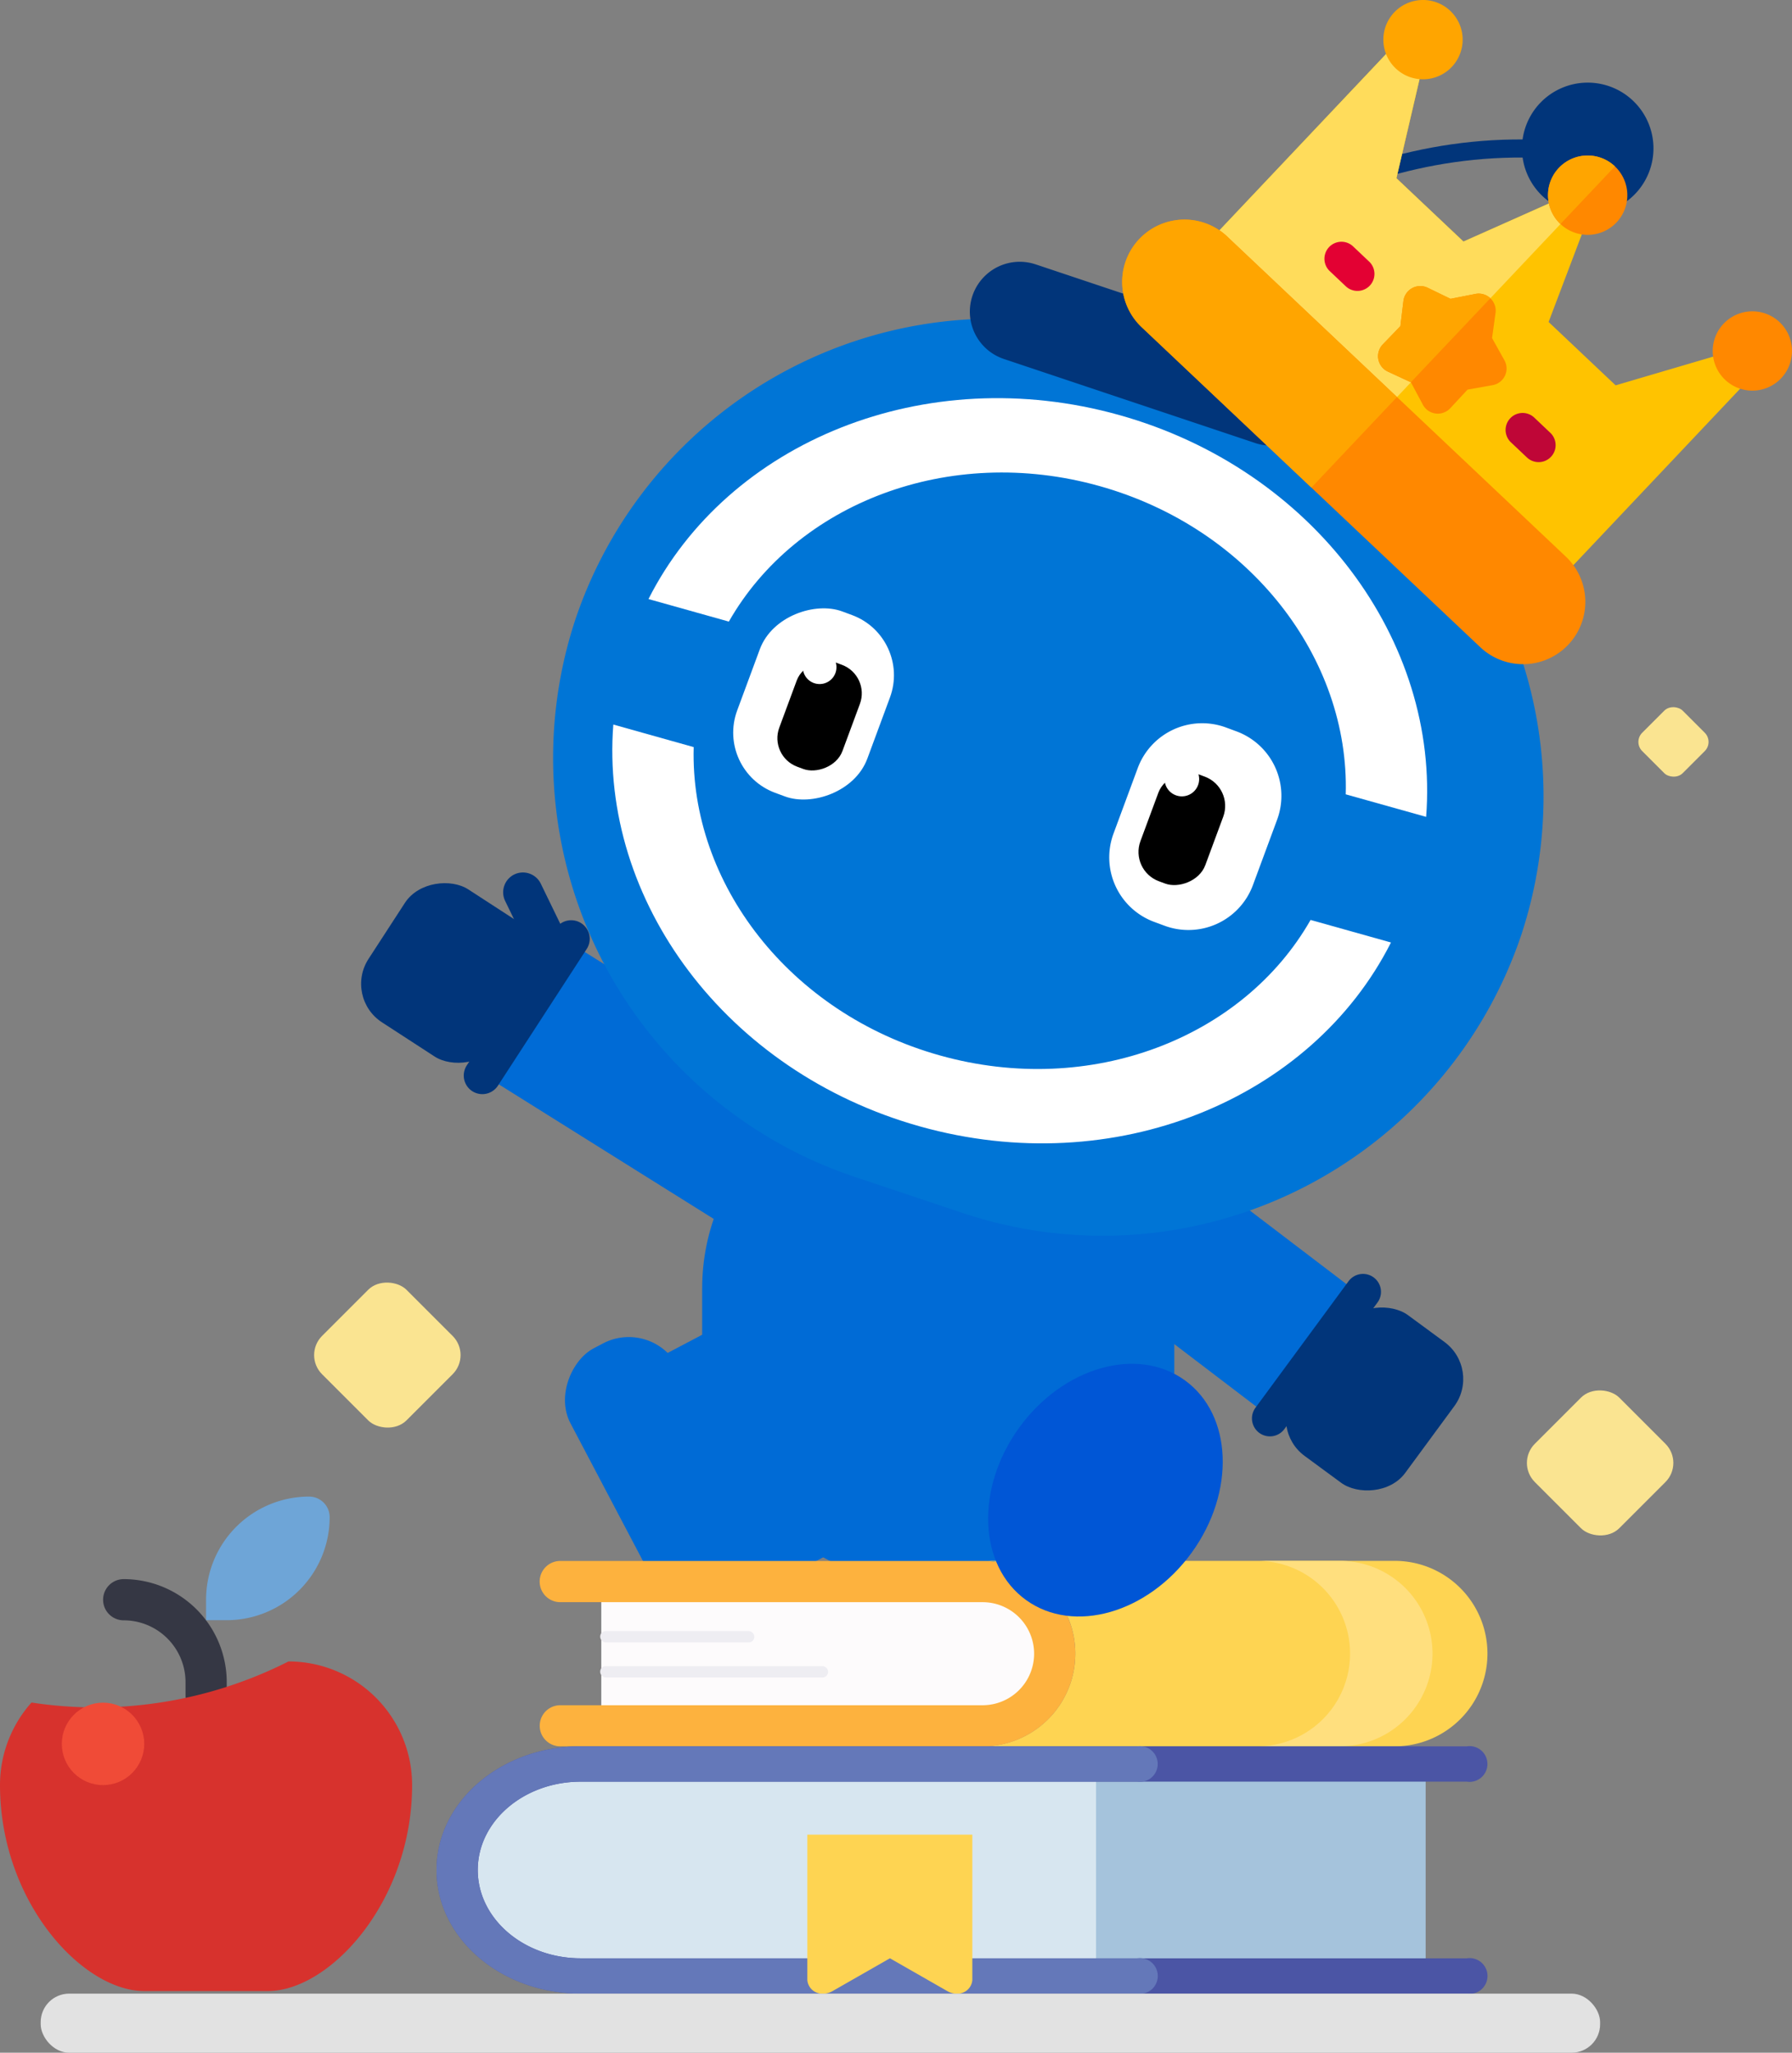 <svg xmlns="http://www.w3.org/2000/svg" width="78.5" height="89.917" viewBox="0 0 78.5 89.917"><rect x="0" y="0" width="78.5" height="89.917" fill="#808080" stroke="none"/><g transform="translate(-1802.11 -4369.058)"><path d="M1871.9,4374.285a2.88,2.88,0,1,1-3.789-1.5A2.88,2.88,0,0,1,1871.9,4374.285Z" transform="translate(2.405 0.13)" fill="#01357a"/><g transform="translate(1802.11 4369.058)"><g transform="translate(15.049 37.866)"><path d="M1823.173,4415.038l13.723,8.591a3.466,3.466,0,0,0,4.763-1.1h0a3.466,3.466,0,0,0-1.1-4.763l-13.723-8.591a3.467,3.467,0,0,0-4.763,1.1h0A3.466,3.466,0,0,0,1823.173,4415.038Z" transform="translate(-1816.431 -4405.442)" fill="#006bd6"/><path d="M1823.189,4415.16l3.891-5.991a.816.816,0,0,0-.24-1.125h0a.816.816,0,0,0-1.126.24l-3.891,5.99a.816.816,0,0,0,.24,1.126h0A.815.815,0,0,0,1823.189,4415.16Z" transform="translate(-1816.426 -4405.469)" fill="#01357a"/><rect width="6.943" height="6.767" rx="2.009" transform="translate(9.457 3.686) rotate(123.004)" fill="#01357a"/><path d="M1825.558,4409.51h0a.869.869,0,0,0,.4-1.159l-.956-1.968a.87.87,0,0,0-1.16-.4h0a.871.871,0,0,0-.4,1.16l.955,1.968A.871.871,0,0,0,1825.558,4409.51Z" transform="translate(-1816.363 -4405.544)" fill="#01357a"/></g><rect width="20.683" height="22.237" rx="9.366" transform="translate(30.759 47.072)" fill="#006bd6"/><g transform="translate(23.857 57.716)"><rect width="12.784" height="5.318" rx="2.431" transform="translate(4.706) rotate(62.236)" fill="#006bd6"/><rect width="11.096" height="4.682" transform="translate(7.131 0.631) rotate(62.237)" fill="#006bd6"/></g><g transform="translate(41.375 46.23)"><path d="M1855.7,4429.042l-12.4-9.449a3.339,3.339,0,0,1-.632-4.665h0a3.34,3.34,0,0,1,4.665-.631l12.406,9.449a3.339,3.339,0,0,1,.631,4.666h0A3.338,3.338,0,0,1,1855.7,4429.042Z" transform="translate(-1841.992 -4413.62)" fill="#006bd6"/><g transform="translate(13.47 9.574)"><path d="M1855.128,4428.71l4.077-5.542a.786.786,0,0,1,1.1-.167h0a.785.785,0,0,1,.167,1.1l-4.077,5.543a.788.788,0,0,1-1.1.167h0A.787.787,0,0,1,1855.128,4428.71Z" transform="translate(-1854.976 -4422.849)" fill="#01357a"/><rect width="7.651" height="6.001" rx="2.009" transform="translate(10.053 4.173) rotate(126.338)" fill="#01357a"/></g></g><g transform="translate(24.218 13.947)"><path d="M1850.864,4383.494l4.83,1.615a19.35,19.35,0,0,1,12.176,24.418h0a19.35,19.35,0,0,1-24.417,12.176l-4.83-1.616a19.35,19.35,0,0,1-12.176-24.417h0A19.35,19.35,0,0,1,1850.864,4383.494Z" transform="translate(-1825.454 -4382.501)" fill="#0075d6"/></g><g transform="translate(26.822 17.441)"><path d="M1849.249,4389.72c-6.6-1.85-13.285.762-16.236,5.937l-3.521-.987c3.486-6.89,12.113-10.445,20.628-8.059s14.038,9.907,13.438,17.6l-3.522-.987C1860.205,4397.274,1855.851,4391.57,1849.249,4389.72Z" transform="translate(-1827.907 -4385.87)" fill="#fff"/><path d="M1842.317,4414.146c6.6,1.851,13.285-.76,16.236-5.936l3.522.988c-3.487,6.889-12.113,10.444-20.629,8.058s-14.038-9.908-13.437-17.605l3.521.988C1831.362,4406.591,1835.715,4412.3,1842.317,4414.146Z" transform="translate(-1827.964 -4385.354)" fill="#fff"/></g><path d="M1845.941,4380.224l10.978,3.672a2.186,2.186,0,1,1-1.386,4.146l-10.979-3.672a2.185,2.185,0,0,1,1.387-4.145Z" transform="translate(-1800.577 -4368.645)" fill="#01357a"/><g transform="translate(31.319 25.811)"><rect width="8.47" height="6.079" rx="2.809" transform="matrix(0.347, -0.938, 0.938, 0.347, 0, 7.942)" fill="#fff"/><rect width="4.866" height="2.951" rx="1.333" transform="translate(2.355 7.312) rotate(-69.678)"/><path d="M1837.437,4397.512a.738.738,0,1,1-.436-.948A.738.738,0,0,1,1837.437,4397.512Z" transform="translate(-1832.16 -4393.841)" fill="#fff"/></g><g transform="translate(47.734 30.825)"><path d="M3.011,0H6.066A3.011,3.011,0,0,1,9.077,3.011V3.5a3.01,3.01,0,0,1-3.01,3.01H3.011A3.011,3.011,0,0,1,0,3.5V3.011A3.011,3.011,0,0,1,3.011,0Z" transform="matrix(0.347, -0.938, 0.938, 0.347, 0, 8.512)" fill="#fff"/><rect width="4.995" height="3.03" rx="1.368" transform="translate(1.749 7.302) rotate(-69.683)"/><path d="M1852.753,4402.242a.758.758,0,1,1-.447-.973A.758.758,0,0,1,1852.753,4402.242Z" transform="translate(-1848.004 -4398.679)" fill="#fff"/></g><path d="M1850.755,4382.109s6.768-7.09,16.772-6.771" transform="translate(-1800.289 -4368.823)" fill="none" stroke="#01357a" stroke-miterlimit="10" stroke-width="0.793"/><g transform="translate(49.199)"><path d="M1876.924,4384.7a.744.744,0,0,0-.844-.325l-5.1,1.5-2.935-2.775,1.73-4.563a.745.745,0,0,0-1-.944l-4.459,1.986-2.936-2.775,1.208-5.179a.744.744,0,0,0-1.266-.68l-8.181,8.657a.743.743,0,0,0,.029,1.052l14.428,13.636a.744.744,0,0,0,1.052-.029l8.182-8.658A.744.744,0,0,0,1876.924,4384.7Z" transform="translate(-1849.406 -4368.996)" fill="#ffc300"/><path d="M1869.586,4377.73a.745.745,0,0,0-.813-.139l-4.459,1.986-2.936-2.775,1.208-5.179a.744.744,0,0,0-1.266-.68l-8.182,8.657a.744.744,0,0,0,.03,1.052l7.214,6.818Z" transform="translate(-1849.406 -4368.996)" fill="#ffdc5b"/><path d="M1865.857,4385.065a.743.743,0,0,0-.023-.68l-.541-.971.152-1.1a.745.745,0,0,0-.881-.833l-1.09.215-1-.485a.745.745,0,0,0-1.064.581l-.133,1.1-.771.8a.745.745,0,0,0,.224,1.192l1.007.467.524.98a.784.784,0,0,0,.145.191.744.744,0,0,0,1.057-.036l.756-.814,1.094-.195A.742.742,0,0,0,1865.857,4385.065Z" transform="translate(-1849.131 -4368.605)" fill="#f80"/><path d="M1865.219,4381.669a.743.743,0,0,0-.655-.19l-1.09.215-1-.485a.745.745,0,0,0-1.064.581l-.133,1.1-.771.8a.745.745,0,0,0,.224,1.192l1.007.467Z" transform="translate(-1849.131 -4368.605)" fill="orange"/><path d="M1870.406,4376.1a1.737,1.737,0,1,0,.069,2.456A1.738,1.738,0,0,0,1870.406,4376.1Z" transform="translate(-1848.862 -4368.812)" fill="#f80"/><path d="M1870.406,4376.1a1.737,1.737,0,1,0-2.386,2.525Z" transform="translate(-1848.862 -4368.812)" fill="orange"/><path d="M1877.36,4382.677a1.737,1.737,0,1,0,.07,2.455A1.739,1.739,0,0,0,1877.36,4382.677Z" transform="translate(-1848.602 -4368.565)" fill="#f80"/><path d="M1863.452,4369.532a1.737,1.737,0,1,0,.07,2.455A1.738,1.738,0,0,0,1863.452,4369.532Z" transform="translate(-1849.122 -4369.058)" fill="orange"/><path d="M1858.97,4381.216l-.721-.682a.745.745,0,0,1,1.023-1.082l.721.682a.744.744,0,1,1-1.023,1.082Z" transform="translate(-1849.216 -4368.676)" fill="#e30133"/><path d="M1866.621,4388.446l-.722-.683a.745.745,0,0,1,1.023-1.082l.721.683a.744.744,0,1,1-1.022,1.082Z" transform="translate(-1848.93 -4368.406)" fill="#bf0637"/><path d="M1868.927,4393.091l-14.79-13.978a2.73,2.73,0,1,0-3.75,3.967l14.79,13.977a2.729,2.729,0,1,0,3.75-3.967Z" transform="translate(-1849.534 -4368.709)" fill="#f80"/><path d="M1861.532,4386.1l-7.395-6.988a2.73,2.73,0,1,0-3.75,3.967l7.395,6.989Z" transform="translate(-1849.534 -4368.709)" fill="orange"/></g><g transform="translate(0 30.727)"><path d="M1861.655,4434.963H1843.6a4.062,4.062,0,1,1,0,8.124h18.054a4.062,4.062,0,0,0,0-8.124Z" transform="translate(-1800.557 -4397.318)" fill="#fed452"/><path d="M1827.5,4435.833h16.7a3.16,3.16,0,1,1,0,6.319h-16.7Z" transform="translate(-1801.16 -4397.286)" fill="#fdfbfc"/><path d="M1844.3,4443.087h-18.5a.9.9,0,1,1,0-1.8h18.5a2.257,2.257,0,1,0,0-4.514h-18.5a.9.9,0,0,1,0-1.806h18.5a4.062,4.062,0,1,1,0,8.124Z" transform="translate(-1801.257 -4397.318)" fill="#fdb23e"/><path d="M1855.057,4434.963h.15a4.062,4.062,0,1,1,0,8.124h3.611a4.062,4.062,0,0,0,0-8.124Z" transform="translate(-1800.128 -4397.318)" fill="#ffdf7e"/><path d="M1863.839,4443.541h-37.01c-2.991,0-5.417,2.079-5.417,4.643s2.426,4.643,5.417,4.643h37.01Z" transform="translate(-1801.387 -4396.998)" fill="#a5c3dc"/><path d="M1849.4,4443.541h-22.567c-2.991,0-5.417,2.079-5.417,4.643s2.426,4.643,5.417,4.643H1849.4Z" transform="translate(-1801.387 -4396.998)" fill="#d7e6f0"/><path d="M1865.677,4453.627h-38.815c-3.49,0-6.319-2.425-6.319-5.416s2.829-5.417,6.319-5.417h38.815a.783.783,0,1,1,0,1.548h-38.815c-2.493,0-4.513,1.731-4.513,3.869s2.02,3.869,4.513,3.869h38.815a.783.783,0,1,1,0,1.547Z" transform="translate(-1801.42 -4397.025)" fill="#4b55a5"/><path d="M1851.233,4453.627h-24.372c-3.49,0-6.319-2.425-6.319-5.416s2.829-5.417,6.319-5.417h24.372a.783.783,0,1,1,0,1.548h-24.372c-2.493,0-4.513,1.731-4.513,3.869s2.02,3.869,4.513,3.869h24.372a.783.783,0,1,1,0,1.547Z" transform="translate(-1801.42 -4397.025)" fill="#6478b9"/><path d="M1836.9,4453.487a.791.791,0,0,0,.385-.1l2.533-1.448,2.533,1.448a.792.792,0,0,0,.385.1.649.649,0,0,0,.692-.594h0v-6.37H1836.2v6.37a.65.65,0,0,0,.693.594Z" transform="translate(-1800.834 -4396.885)" fill="#fed452"/><g transform="translate(0 34.83)"><path d="M1810.974,4441.748a.9.9,0,0,1-.9-.9v-.6a2.711,2.711,0,0,0-2.708-2.708.9.9,0,0,1,0-1.805,4.517,4.517,0,0,1,4.513,4.513v.6A.9.9,0,0,1,1810.974,4441.748Z" transform="translate(-1801.947 -4432.12)" fill="#353744"/><path d="M1814.748,4439.211a18.693,18.693,0,0,1-11.258,1.8,5.419,5.419,0,0,0-1.38,3.612c0,5.115,3.61,9.026,6.319,9.026h5.416c2.708,0,6.318-3.911,6.318-9.026A5.416,5.416,0,0,0,1814.748,4439.211Z" transform="translate(-1802.11 -4431.99)" fill="#d7322d"/><circle cx="1.805" cy="1.805" r="1.805" transform="translate(2.708 9.027)" fill="#f04b37"/><path d="M1815.325,4432.25a.9.9,0,0,1,.9.9,4.514,4.514,0,0,1-4.514,4.514h-.9v-.9A4.514,4.514,0,0,1,1815.325,4432.25Z" transform="translate(-1801.784 -4432.25)" fill="#6ea5d7"/></g><rect width="6.75" height="0.495" rx="0.239" transform="translate(26.293 40.721)" fill="#eeedf2"/><rect width="9.981" height="0.495" rx="0.239" transform="translate(26.293 42.256)" fill="#eeedf2"/><rect width="5.231" height="5.231" rx="1.186" transform="translate(66.396 33.355) rotate(-45)" fill="#fae491"/><rect width="5.231" height="5.231" rx="1.186" transform="translate(13.269 28.631) rotate(-45)" fill="#fae491"/><rect width="2.506" height="2.506" rx="0.568" transform="translate(71.536 1.772) rotate(-45)" fill="#fae491"/></g><ellipse cx="5.938" cy="4.666" rx="5.938" ry="4.666" transform="translate(41.163 67.35) rotate(-54.109)" fill="#0056d6"/><rect width="68.311" height="2.588" rx="1.248" transform="translate(1.783 87.329)" fill="#e2e2e2"/></g></g></svg>